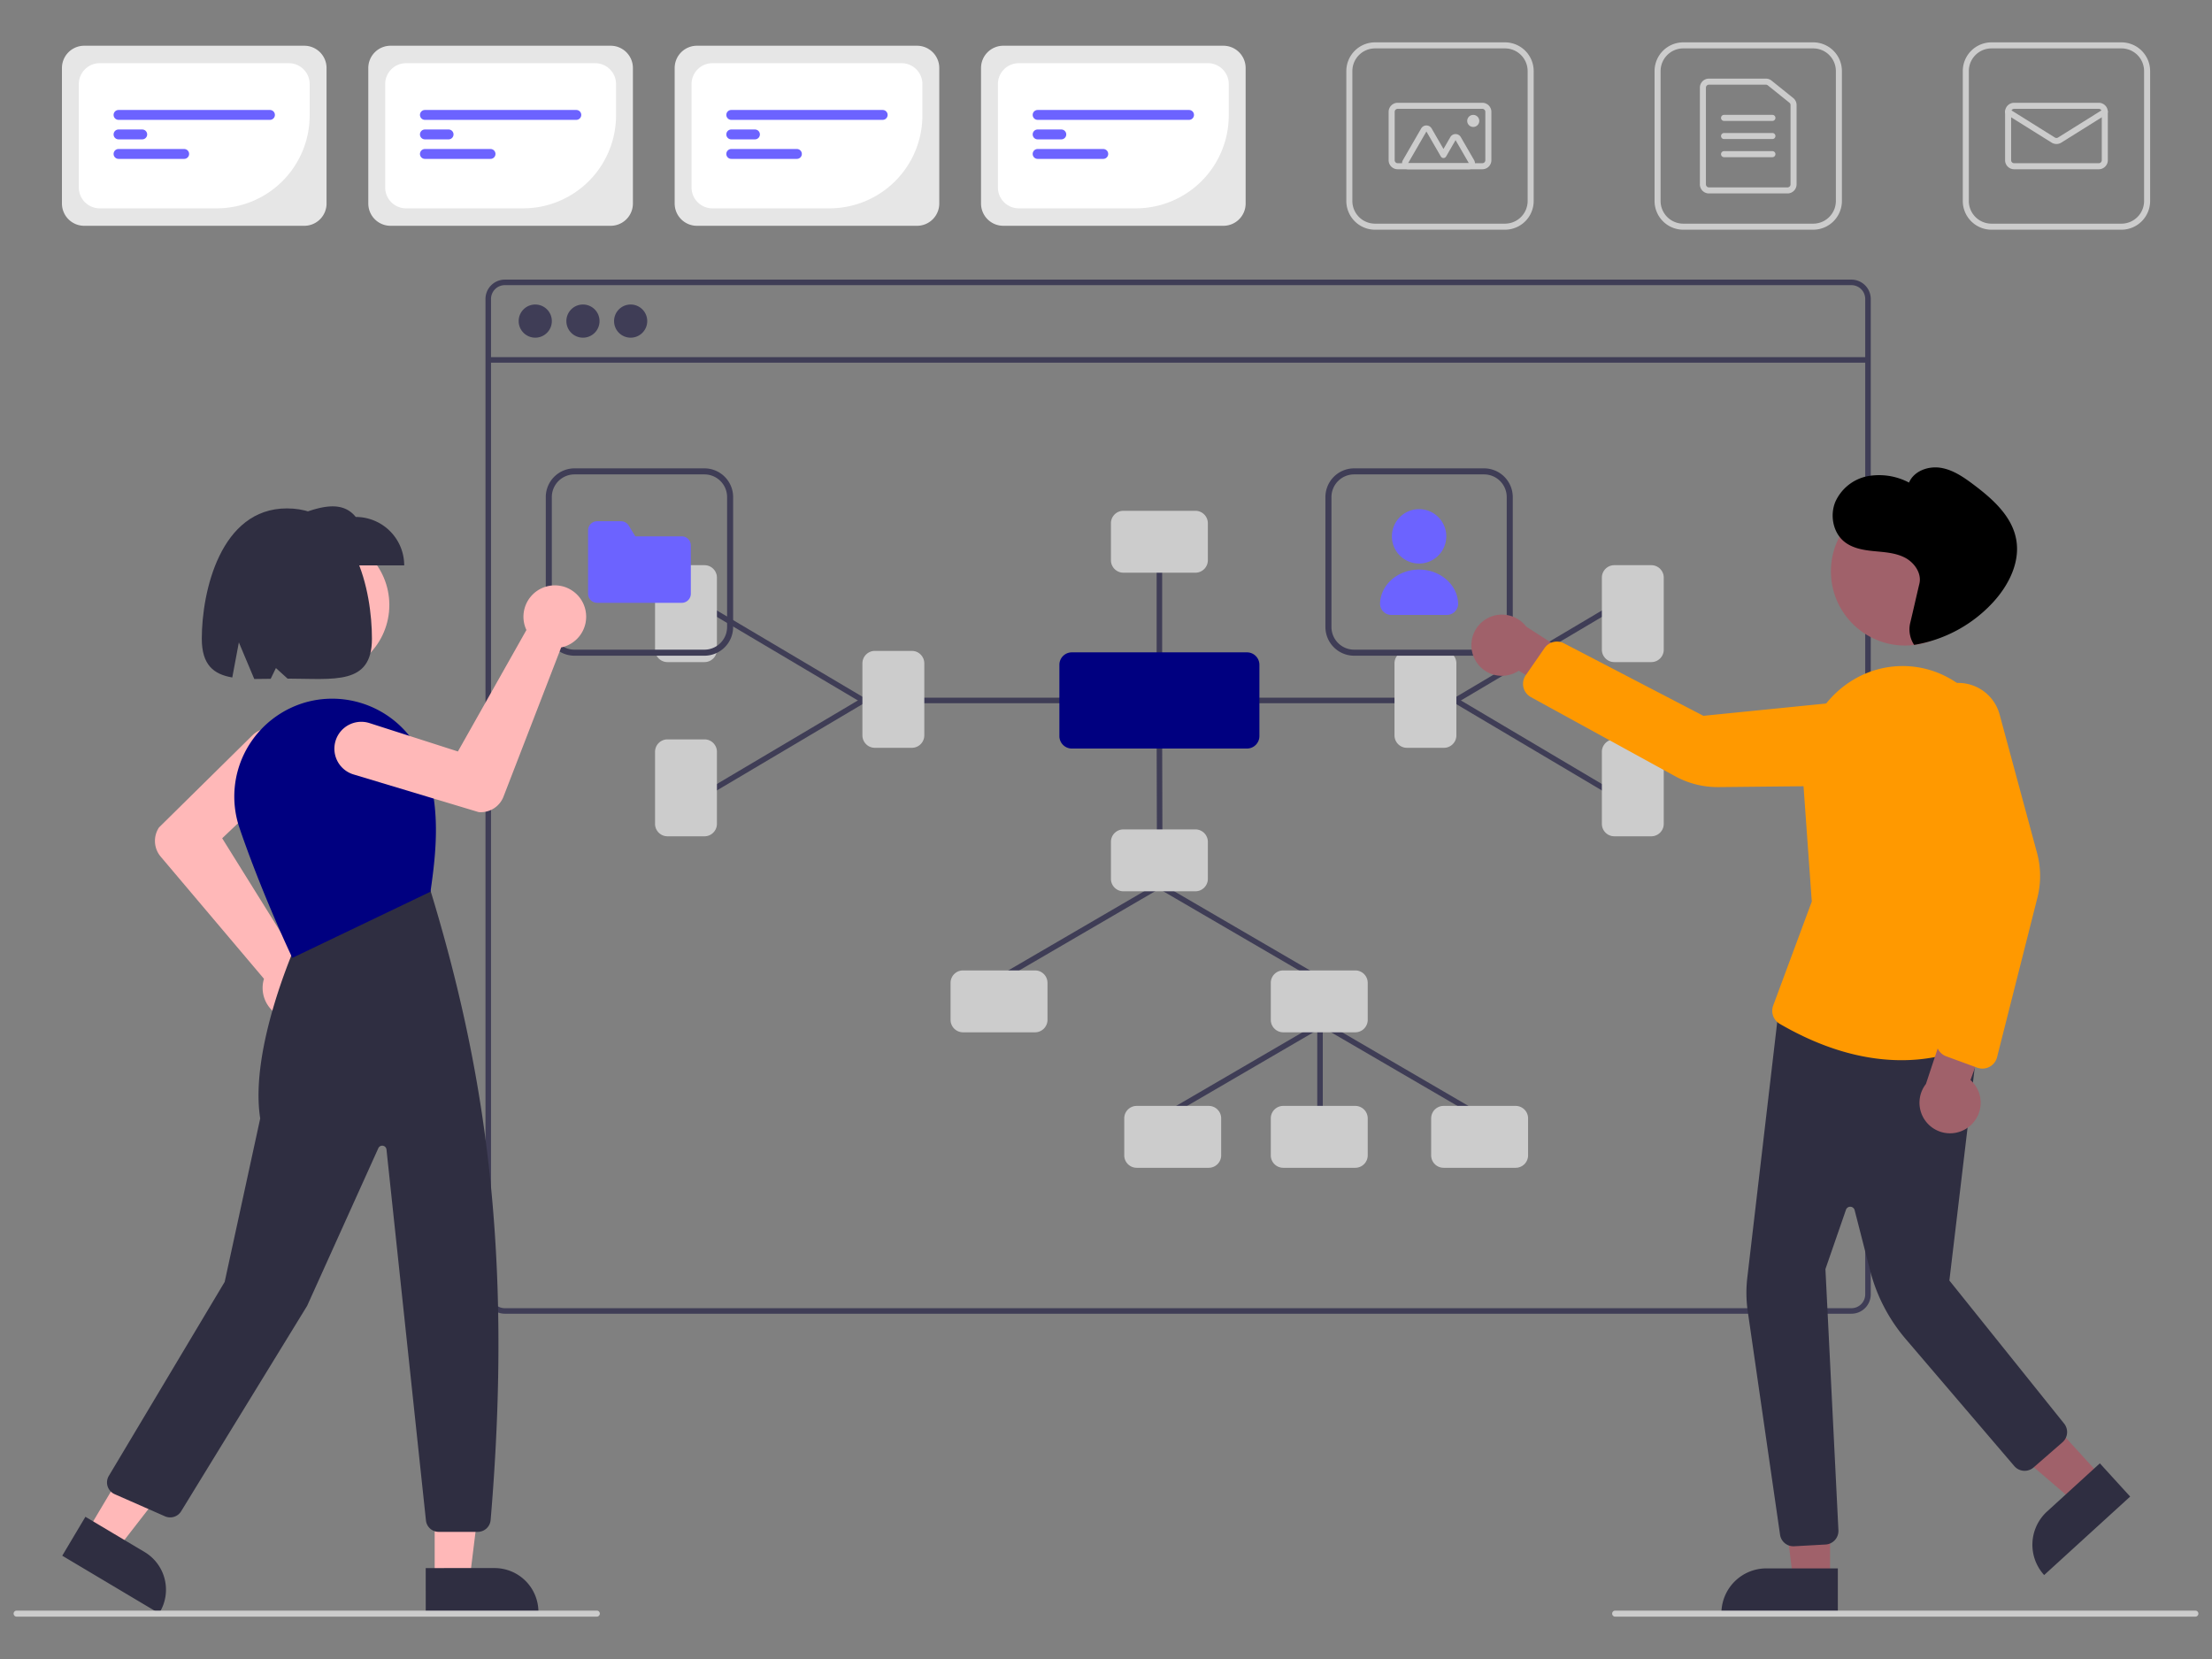 <?xml version="1.0" encoding="UTF-8" standalone="no"?>
<svg xmlns:inkscape="http://www.inkscape.org/namespaces/inkscape" xmlns:sodipodi="http://sodipodi.sourceforge.net/DTD/sodipodi-0.dtd" xmlns="http://www.w3.org/2000/svg" xmlns:svg="http://www.w3.org/2000/svg" data-name="Layer 1" width="800" height="600" viewBox="0 0 800 600" version="1.1" id="svg52" sodipodi:docname="api.svg" xml:space="preserve" inkscape:version="1.3.2 (091e20ef0f, 2023-11-25, custom)">
  <rect x="0" y="0" width="800" height="600" fill="#808080" stroke="none"/>
  <defs id="defs56"></defs>
  <g id="g76" transform="translate(0.031,-6.857)">
    <g id="g6">
      <path d="m 669.551,107.984 h -487 a 7.008,7.008 0 0 0 -7,7 v 360 a 7.008,7.008 0 0 0 7,7 h 487 a 7.008,7.008 0 0 0 7,-7 v -360 a 7.008,7.008 0 0 0 -7,-7 z m 5,367 a 5.002,5.002 0 0 1 -5,5 h -487 a 5.002,5.002 0 0 1 -5,-5 v -360 a 5.002,5.002 0 0 1 5,-5 h 487 a 5.002,5.002 0 0 1 5,5 z" fill="#3f3d56" id="path12-1"></path>
      <rect x="176.551" y="136.024" width="499" height="2" fill="#3f3d56" id="rect12"></rect>
      <circle cx="193.551" cy="122.984" r="6" fill="#3f3d56" id="circle12"></circle>
      <circle cx="210.801" cy="122.984" r="6" fill="#3f3d56" id="circle13-2"></circle>
      <circle cx="228.051" cy="122.984" r="6" fill="#3f3d56" id="circle14"></circle>
      <path d="m 477.373,419.289 a 1,1 0 0 1 -1,-1 v -41 a 1,1 0 0 1 2,0 v 41 a 1,1 0 0 1 -1,1 z" fill="#3f3d56" id="path14-9"></path>
      <path d="m 476.002,361.289 a 0.995,0.995 0 0 1 -0.502,-0.136 l -56.815,-33.104 a 1,1 0 0 1 1.007,-1.729 l 56.815,33.104 a 1,1 0 0 1 -0.504,1.864 z" fill="#3f3d56" id="path15-3"></path>
      <path d="m 362.374,361.289 a 1,1 0 0 1 -0.504,-1.864 l 56.815,-33.104 a 1,1 0 0 1 1.007,1.729 l -56.815,33.104 a 0.999,0.999 0 0 1 -0.502,0.136 z" fill="#3f3d56" id="path16-1"></path>
      <path d="m 535.003,411.289 a 0.995,0.995 0 0 1 -0.502,-0.136 l -56.815,-33.104 a 1,1 0 0 1 1.007,-1.729 l 56.815,33.104 a 1,1 0 0 1 -0.504,1.864 z" fill="#3f3d56" id="path17-9"></path>
      <path d="m 421.374,411.289 a 1,1 0 0 1 -0.504,-1.864 l 56.815,-33.104 a 1,1 0 0 1 1.007,1.729 l -56.815,33.104 a 0.999,0.999 0 0 1 -0.502,0.136 z" fill="#3f3d56" id="path18-4"></path>
      <path d="m 419.373,310.289 a 1,1 0 0 1 -1,-0.998 l -0.092,-36.387 a 1,1 0 0 1 0.998,-1.002 h 0.002 a 1,1 0 0 1 1,0.998 l 0.092,36.387 a 1,1 0 0 1 -0.998,1.002 z" fill="#3f3d56" id="path19-7"></path>
      <path d="m 432.307,329.205 h -26.052 a 4.505,4.505 0 0 1 -4.5,-4.5 v -13.381 a 4.505,4.505 0 0 1 4.5,-4.5 h 26.052 a 4.505,4.505 0 0 1 4.5,4.5 v 13.381 a 4.505,4.505 0 0 1 -4.5,4.5 z" fill="#cccccc" id="path20-8"></path>
      <path d="m 389.188,261.185 h -55.433 a 1,1 0 0 1 0,-2 h 55.433 a 1,1 0 0 1 0,2 z" fill="#3f3d56" id="path21-4"></path>
      <path d="m 419.281,246.902 a 1,1 0 0 1 -1,-1 v -34.613 a 1,1 0 0 1 2,0 v 34.613 a 1,1 0 0 1 -1,1 z" fill="#3f3d56" id="path22-5"></path>
      <path d="m 312.187,261.185 a 0.996,0.996 0 0 1 -0.509,-0.14 l -53.815,-31.896 a 1,1 0 0 1 1.02,-1.721 l 53.815,31.896 a 1,1 0 0 1 -0.511,1.86 z" fill="#3f3d56" id="path23-0"></path>
      <path d="m 258.374,293.081 a 1,1 0 0 1 -0.511,-1.86 l 53.815,-31.896 a 1,1 0 0 1 1.02,1.721 l -53.815,31.896 a 0.996,0.996 0 0 1 -0.509,0.14 z" fill="#3f3d56" id="path24-3"></path>
      <path d="m 329.755,277.315 h -13.381 a 4.505,4.505 0 0 1 -4.5,-4.5 v -26.052 a 4.505,4.505 0 0 1 4.5,-4.5 h 13.381 a 4.505,4.505 0 0 1 4.5,4.5 v 26.052 a 4.505,4.505 0 0 1 -4.5,4.5 z" fill="#cccccc" id="path25-6"></path>
      <path d="m 432.307,213.98 h -26.052 a 4.505,4.505 0 0 1 -4.5,-4.5 v -13.382 a 4.505,4.505 0 0 1 4.5,-4.5 h 26.052 a 4.505,4.505 0 0 1 4.5,4.5 v 13.382 a 4.505,4.505 0 0 1 -4.5,4.5 z" fill="#cccccc" id="path26-1"></path>
      <path d="m 254.755,246.315 h -13.381 a 4.505,4.505 0 0 1 -4.5,-4.5 v -26.052 a 4.505,4.505 0 0 1 4.5,-4.5 h 13.381 a 4.505,4.505 0 0 1 4.5,4.5 v 26.052 a 4.505,4.505 0 0 1 -4.5,4.5 z" fill="#cccccc" id="path27-0"></path>
      <path d="m 254.755,309.315 h -13.381 a 4.505,4.505 0 0 1 -4.5,-4.5 v -26.052 a 4.505,4.505 0 0 1 4.5,-4.5 h 13.381 a 4.505,4.505 0 0 1 4.5,4.5 v 26.052 a 4.505,4.505 0 0 1 -4.5,4.5 z" fill="#cccccc" id="path28-6"></path>
      <path d="m 504.807,261.185 h -55.434 a 1,1 0 0 1 0,-2 h 55.434 a 1,1 0 0 1 0,2 z" fill="#3f3d56" id="path29-3"></path>
      <path d="m 526.374,261.185 a 1,1 0 0 1 -0.511,-1.86 l 53.815,-31.896 a 1,1 0 1 1 1.02,1.721 l -53.815,31.896 a 0.995,0.995 0 0 1 -0.509,0.14 z" fill="#3f3d56" id="path30-20"></path>
      <path d="m 580.187,293.081 a 0.995,0.995 0 0 1 -0.509,-0.14 l -53.815,-31.896 a 1,1 0 1 1 1.02,-1.721 l 53.815,31.896 a 1,1 0 0 1 -0.511,1.86 z" fill="#3f3d56" id="path31-61"></path>
      <path d="m 522.188,277.315 h -13.381 a 4.505,4.505 0 0 1 -4.5,-4.5 v -26.052 a 4.505,4.505 0 0 1 4.5,-4.5 h 13.381 a 4.505,4.505 0 0 1 4.5,4.5 v 26.052 a 4.505,4.505 0 0 1 -4.5,4.5 z" fill="#cccccc" id="path32-5"></path>
      <path d="m 597.188,246.315 h -13.381 a 4.505,4.505 0 0 1 -4.5,-4.5 v -26.052 a 4.505,4.505 0 0 1 4.5,-4.5 h 13.381 a 4.505,4.505 0 0 1 4.5,4.5 v 26.052 a 4.505,4.505 0 0 1 -4.5,4.5 z" fill="#cccccc" id="path33-5"></path>
      <path d="m 597.188,309.315 h -13.381 a 4.505,4.505 0 0 1 -4.5,-4.5 v -26.052 a 4.505,4.505 0 0 1 4.5,-4.5 h 13.381 a 4.505,4.505 0 0 1 4.5,4.5 v 26.052 a 4.505,4.505 0 0 1 -4.5,4.5 z" fill="#cccccc" id="path34-4"></path>
      <path d="m 374.307,380.205 h -26.052 a 4.505,4.505 0 0 1 -4.5,-4.5 v -13.381 a 4.505,4.505 0 0 1 4.5,-4.5 h 26.052 a 4.505,4.505 0 0 1 4.5,4.5 v 13.381 a 4.505,4.505 0 0 1 -4.5,4.5 z" fill="#cccccc" id="path35-7"></path>
      <path d="m 490.122,380.205 h -26.052 a 4.505,4.505 0 0 1 -4.5,-4.5 v -13.381 a 4.505,4.505 0 0 1 4.5,-4.5 h 26.052 a 4.505,4.505 0 0 1 4.5,4.5 v 13.381 a 4.505,4.505 0 0 1 -4.5,4.5 z" fill="#cccccc" id="path36-6"></path>
      <path d="m 437.122,429.205 h -26.052 a 4.505,4.505 0 0 1 -4.5,-4.5 v -13.381 a 4.505,4.505 0 0 1 4.5,-4.5 h 26.052 a 4.505,4.505 0 0 1 4.5,4.5 v 13.381 a 4.505,4.505 0 0 1 -4.5,4.5 z" fill="#cccccc" id="path37-5"></path>
      <path d="m 548.122,429.205 h -26.052 a 4.505,4.505 0 0 1 -4.5,-4.5 v -13.381 a 4.505,4.505 0 0 1 4.5,-4.5 h 26.052 a 4.505,4.505 0 0 1 4.5,4.5 v 13.381 a 4.505,4.505 0 0 1 -4.5,4.5 z" fill="#cccccc" id="path38-6"></path>
      <path d="m 490.122,429.205 h -26.052 a 4.505,4.505 0 0 1 -4.5,-4.5 v -13.381 a 4.505,4.505 0 0 1 4.5,-4.5 h 26.052 a 4.505,4.505 0 0 1 4.5,4.5 v 13.381 a 4.505,4.505 0 0 1 -4.5,4.5 z" fill="#cccccc" id="path39-9"></path>
      <path d="m 450.95,277.581 h -63.338 a 4.505,4.505 0 0 1 -4.5,-4.5 v -25.792 a 4.505,4.505 0 0 1 4.5,-4.5 h 63.338 a 4.505,4.505 0 0 1 4.5,4.5 v 25.792 a 4.505,4.505 0 0 1 -4.5,4.5 z" fill="#6c63ff" id="path40-3" style="fill:#000080;fill-opacity:1"></path>
    </g>
    <g id="g7" transform="translate(953.999)">
      <path d="m -699.264,244.003 h -46.994 a 10.394,10.394 0 0 1 -10.382,-10.382 v -46.994 a 10.394,10.394 0 0 1 10.382,-10.382 h 46.994 a 10.394,10.394 0 0 1 10.382,10.382 v 46.994 a 10.394,10.394 0 0 1 -10.382,10.382 z m -46.994,-65.573 a 8.206,8.206 0 0 0 -8.197,8.197 v 46.994 a 8.206,8.206 0 0 0 8.197,8.197 h 46.994 a 8.206,8.206 0 0 0 8.197,-8.197 v -46.994 a 8.206,8.206 0 0 0 -8.197,-8.197 z" fill="#3f3d56" id="path12" style="stroke-width:1.093"></path>
      <path d="m -707.46,224.877 h -30.601 a 3.282,3.282 0 0 1 -3.279,-3.279 v -22.951 a 3.282,3.282 0 0 1 3.279,-3.279 h 8.614 a 3.258,3.258 0 0 1 2.793,1.56 l 2.402,3.905 h 16.791 a 3.282,3.282 0 0 1 3.279,3.279 v 17.486 a 3.282,3.282 0 0 1 -3.279,3.279 z" fill="#6c63ff" id="path13" style="stroke-width:1.093"></path>
      <circle cx="-838.547" cy="225.653" r="25.324" fill="#ffb8b8" id="circle13" style="stroke-width:1.093"></circle>
      <path d="m -847.69,375.499 q -0.478,0 -0.961,-0.042 a 11.344,11.344 0 0 1 -10.182,-13.524 10.619,10.619 0 0 1 0.278,-1.078 l -37.376,-44.205 a 8.81,8.81 0 0 1 -0.613,-10.501 l 0.068,-0.083 33.643,-33.173 a 9.725,9.725 0 1 1 13.528,13.974 l -24.366,23.165 26.675,42.813 a 10.796,10.796 0 0 1 1.505,0.185 11.344,11.344 0 0 1 -2.199,22.469 z" fill="#ffb8b8" id="path14" style="stroke-width:1.093"></path>
      <polygon points="139.328,461.701 150.895,461.701 156.397,417.088 139.326,417.089 " fill="#ffb8b8" id="polygon14" transform="matrix(1.093,0,0,1.093,-949.108,73.513)"></polygon>
      <path d="m -800.063,573.972 24.894,-0.001 h 10e-4 a 15.864,15.864 0 0 1 15.864,15.864 v 0.516 l -40.758,0.001 z" fill="#2f2e41" id="path15" style="stroke-width:1.093"></path>
      <polygon points="24.366,445.71 34.304,451.627 61.857,416.11 47.189,407.377 " fill="#ffb8b8" id="polygon15" transform="matrix(1.093,0,0,1.093,-949.108,73.513)"></polygon>
      <path d="m -923.138,555.426 21.39,12.735 8.6e-4,5.1e-4 a 15.864,15.864 0 0 1 5.514,21.747 l -0.264,0.443 -35.021,-20.851 z" fill="#2f2e41" id="path16" style="stroke-width:1.093"></path>
      <path d="m -781.215,560.878 h -14.155 a 4.631,4.631 0 0 1 -4.614,-4.149 l -14.27,-134.138 a 1.547,1.547 0 0 0 -2.948,-0.473 l -25.743,57.003 -45.577,74.319 a 4.662,4.662 0 0 1 -5.824,1.82 l -18.208,-8.011 a 4.641,4.641 0 0 1 -2.114,-6.627 l 41.898,-70.155 12.85,-59.109 c -4.041,-25.634 13.284,-63.744 13.46,-64.126 l 0.086,-0.186 47.724,-18.653 0.239,0.293 c 18.821,61.763 30.289,128.23 21.821,227.94 a 4.671,4.671 0 0 1 -4.625,4.251 z" fill="#2f2e41" id="path17" style="stroke-width:1.093"></path>
      <path d="m -848.297,353.292 -0.222,-0.467 c -0.106,-0.224 -10.718,-22.605 -18.898,-46.526 a 35.284,35.284 0 0 1 2.446,-28.277 35.669,35.669 0 0 1 22.746,-17.491 v 0 a 35.712,35.712 0 0 1 41.451,21.387 c 6.489,16.226 4.421,33.546 2.475,47.166 l -0.039,0.273 -0.248,0.119 z" fill="#6c63ff" id="path18" style="fill:#000080;fill-opacity:1;stroke-width:1.093"></path>
      <path d="m -807.843,211.348 h -40.211 v -17.528 c 8.826,-3.506 17.463,-6.488 22.683,0 a 17.528,17.528 0 0 1 17.528,17.528 z" fill="#2f2e41" id="path19" style="stroke-width:1.093"></path>
      <path d="m -850.28,190.727 c -24.039,0 -30.768,30.132 -30.768,47.131 0,9.48 4.287,12.871 11.025,14.018 l 2.379,-12.689 5.573,13.236 c 1.892,0.01 3.881,-0.027 5.942,-0.066 l 1.889,-3.891 4.213,3.821 c 16.875,0.025 30.514,2.485 30.514,-14.429 10e-6,-16.999 -5.901,-47.131 -30.767,-47.131 z" fill="#2f2e41" id="path20" style="stroke-width:1.093"></path>
      <path d="m -743.428,224.45 q 0.229,0.42 0.424,0.864 a 11.344,11.344 0 0 1 -6.986,15.419 10.626,10.626 0 0 1 -1.08,0.273 l -20.873,53.994 a 8.81,8.81 0 0 1 -8.921,5.572 l -0.105,-0.02 -45.242,-13.62 a 9.725,9.725 0 1 1 5.777,-18.572 l 32.011,10.277 24.783,-43.936 a 10.794,10.794 0 0 1 -0.559,-1.409 11.344,11.344 0 0 1 20.772,-8.843 z" fill="#ffb8b8" id="path21" style="stroke-width:1.093"></path>
      <path d="m -417.3,244.003 h -46.994 a 10.394,10.394 0 0 1 -10.382,-10.382 v -46.994 a 10.394,10.394 0 0 1 10.382,-10.382 h 46.994 a 10.394,10.394 0 0 1 10.382,10.382 v 46.994 a 10.394,10.394 0 0 1 -10.382,10.382 z m -46.994,-65.573 a 8.206,8.206 0 0 0 -8.197,8.197 v 46.994 a 8.206,8.206 0 0 0 8.197,8.197 h 46.994 a 8.206,8.206 0 0 0 8.197,-8.197 v -46.994 a 8.206,8.206 0 0 0 -8.197,-8.197 z" fill="#3f3d56" id="path22" style="stroke-width:1.093"></path>
      <path d="m -440.797,210.67 a 9.836,9.836 0 1 1 9.836,-9.836 9.847,9.847 0 0 1 -9.836,9.836 z" fill="#6c63ff" id="path23" style="stroke-width:1.093"></path>
      <path d="m -430.976,229.249 h -19.641 a 4.086,4.086 0 0 1 -4.297,-3.825 c 0,-6.93 6.333,-12.568 14.117,-12.568 7.784,0 14.117,5.638 14.117,12.568 a 4.086,4.086 0 0 1 -4.297,3.825 z" fill="#6c63ff" id="path24" style="stroke-width:1.093"></path>
      <polygon points="601.057,461.529 588.798,461.528 582.965,414.24 601.06,414.241 " fill="#a0616a" id="polygon24" transform="matrix(1.093,0,0,1.093,-949.108,73.513)"></polygon>
      <path d="m -315.191,574.082 h 25.84 v 16.27 h -42.11 v 0 a 16.27,16.27 0 0 1 16.27,-16.27 z" fill="#2f2e41" id="path25" style="stroke-width:1.093"></path>
      <polygon points="690.811,427.625 681.753,435.888 645.573,404.885 658.941,392.69 " fill="#a0616a" id="polygon25" transform="matrix(1.093,0,0,1.093,-949.108,73.513)"></polygon>
      <path d="m -213.681,553.51 19.09,-17.415 10.965,12.02 -31.109,28.38 v 0 a 16.27,16.27 0 0 1 1.055,-22.985 z" fill="#2f2e41" id="path26" style="stroke-width:1.093"></path>
      <path d="m -305.398,566.092 a 4.889,4.889 0 0 1 -4.857,-4.214 l -11.675,-80.753 a 46.884,46.884 0 0 1 -0.165,-12.154 l 11.379,-97.239 72.675,6.102 -10.969,92.136 41.493,51.737 a 4.906,4.906 0 0 1 -0.607,6.786 l -10.447,9.098 a 4.917,4.917 0 0 1 -6.969,-0.513 l -39.316,-46.008 a 61.79,61.79 0 0 1 -12.808,-24.658 l -5.613,-21.89 a 1.639,1.639 0 0 0 -3.137,-0.129 l -7.424,21.446 4.697,94.459 a 4.929,4.929 0 0 1 -4.639,5.154 l -11.336,0.63 q -0.142,0.008 -0.283,0.008 z" fill="#2f2e41" id="path27" style="stroke-width:1.093"></path>
      <circle cx="-265.013" cy="213.49" r="26.842" fill="#a0616a" id="circle27" style="stroke-width:1.093"></circle>
      <path d="m -420.921,244.698 a 10.99,10.99 0 0 0 16.177,4.72 l 35.194,21.322 -2.735,-18.032 -29.79,-19.251 a 11.049,11.049 0 0 0 -18.847,11.242 z" fill="#a0616a" id="path28" style="stroke-width:1.093"></path>
      <path d="m -266.26,390.292 v 0 c -14.257,5.3e-4 -29.092,-4.422 -44.096,-13.147 a 5.455,5.455 0 0 1 -2.373,-6.628 l 13.955,-37.603 -3.174,-44.306 c -1.08,-15.071 6.434,-29.378 19.142,-36.447 a 34.529,34.529 0 0 1 30.122,-1.783 37.131,37.131 0 0 1 21.394,24.382 l 4.48,15.585 a 95.617,95.617 0 0 1 -1.79,58.034 l -12.978,36.438 -0.337,0.201 c -0.088,0.053 -8.994,5.272 -24.346,5.273 z" fill="#cccccc" id="path29" style="fill:#ff9900;fill-opacity:1;stroke-width:1.093"></path>
      <path d="m -402.29,257.207 a 5.461,5.461 0 0 1 0.058,-6.135 l 6.801,-9.823 a 5.473,5.473 0 0 1 7.013,-1.737 l 50.437,26.23 55.651,-5.579 a 15.555,15.555 0 0 1 16.233,10.579 15.456,15.456 0 0 1 -14.535,20.255 l -51.895,0.527 a 31.919,31.919 0 0 1 -15.639,-3.922 l -52.202,-28.627 a 5.486,5.486 0 0 1 -1.923,-1.767 z" fill="#cccccc" id="path30" style="fill:#ff9900;fill-opacity:1;stroke-width:1.093"></path>
      <path d="m -241.881,414.316 a 10.99,10.99 0 0 0 0.506,-16.844 l 13.107,-36.081 -18.075,3.836 -11.153,33.67 a 11.049,11.049 0 0 0 15.615,15.419 z" fill="#a0616a" id="path31" style="stroke-width:1.093"></path>
      <path d="m -237.07,393.331 a 5.429,5.429 0 0 1 -1.877,-0.334 l -11.216,-4.116 a 5.473,5.473 0 0 1 -3.443,-6.352 l 12.722,-55.408 -19.376,-52.465 a 15.549,15.549 0 0 1 6.163,-18.37 15.456,15.456 0 0 1 23.256,8.982 l 13.543,50.099 a 31.92,31.92 0 0 1 0.132,16.122 l -14.599,57.718 a 5.462,5.462 0 0 1 -5.298,4.124 h -0.005 z" fill="#cccccc" id="path32" style="fill:#ff9900;fill-opacity:1;stroke-width:1.093"></path>
      <path d="m -263.24,232.431 c 1.361,-5.648 2.034,-8.819 3.382,-14.47 0.903,-3.785 -1.822,-7.66 -5.241,-9.429 -3.419,-1.769 -7.382,-1.972 -11.202,-2.346 -3.82,-0.374 -7.827,-1.042 -10.804,-3.499 -3.997,-3.299 -5.14,-9.444 -3.174,-14.277 a 16.234,16.234 0 0 1 11.668,-9.33 23.172,23.172 0 0 1 15.002,2.31 c 1.802,-4.233 7.023,-6.074 11.509,-5.335 4.486,0.739 8.381,3.461 12.028,6.214 6.78,5.119 13.737,11.324 15.242,19.762 1.453,8.149 -2.68,16.373 -8.209,22.464 a 49.708,49.708 0 0 1 -28.724,15.588 10.174,10.174 0 0 1 -1.476,-7.65 z" id="path33" style="stroke-width:1.093"></path>
      <path d="m -160.046,591.54 h -209.834 a 1.093,1.093 0 0 1 0,-2.186 h 209.834 a 1.093,1.093 0 0 1 0,2.186 z" fill="#cccccc" id="path34" style="stroke-width:1.093"></path>
      <path d="m -738.182,591.54 h -209.834 a 1.093,1.093 0 0 1 0,-2.186 h 209.834 a 1.093,1.093 0 0 1 0,2.186 z" fill="#cccccc" id="path35" style="stroke-width:1.093"></path>
    </g>
    <path d="m 655.738,89.932 h -46.994 a 10.394,10.394 0 0 1 -10.382,-10.382 V 32.556 a 10.394,10.394 0 0 1 10.382,-10.382 h 46.994 a 10.394,10.394 0 0 1 10.382,10.382 v 46.994 a 10.394,10.394 0 0 1 -10.382,10.382 z M 608.744,24.359 a 8.206,8.206 0 0 0 -8.197,8.197 v 46.994 a 8.206,8.206 0 0 0 8.197,8.197 h 46.994 a 8.206,8.206 0 0 0 8.197,-8.197 V 32.556 a 8.206,8.206 0 0 0 -8.197,-8.197 z" fill="#cccccc" id="path1" style="stroke-width:1.093"></path>
    <path d="m 646.448,76.818 h -28.415 a 3.282,3.282 0 0 1 -3.279,-3.279 V 38.567 a 3.282,3.282 0 0 1 3.279,-3.279 h 20.589 a 3.287,3.287 0 0 1 2.054,0.723 l 7.825,6.288 a 3.262,3.262 0 0 1 1.225,2.556 v 28.684 a 3.282,3.282 0 0 1 -3.279,3.279 z M 618.033,37.474 a 1.094,1.094 0 0 0 -1.093,1.093 v 34.972 a 1.094,1.094 0 0 0 1.093,1.093 h 28.415 a 1.094,1.094 0 0 0 1.093,-1.093 V 44.855 a 1.087,1.087 0 0 0 -0.408,-0.852 l -7.826,-6.289 a 1.095,1.095 0 0 0 -0.684,-0.241 z" fill="#cccccc" id="path2" style="stroke-width:1.093"></path>
    <path d="m 640.984,50.588 h -17.486 a 1.093,1.093 0 0 1 0,-2.186 h 17.486 a 1.093,1.093 0 0 1 0,2.186 z" fill="#cccccc" id="path3" style="stroke-width:1.093"></path>
    <path d="m 640.984,57.146 h -17.486 a 1.093,1.093 0 0 1 0,-2.186 h 17.486 a 1.093,1.093 0 0 1 0,2.186 z" fill="#cccccc" id="path4" style="stroke-width:1.093"></path>
    <path d="m 640.984,63.703 h -17.486 a 1.093,1.093 0 0 1 0,-2.186 h 17.486 a 1.093,1.093 0 0 1 0,2.186 z" fill="#cccccc" id="path5" style="stroke-width:1.093"></path>
    <path d="m 767.212,89.932 h -46.994 a 10.394,10.394 0 0 1 -10.382,-10.382 V 32.556 a 10.394,10.394 0 0 1 10.382,-10.382 h 46.994 a 10.394,10.394 0 0 1 10.382,10.382 v 46.994 a 10.394,10.394 0 0 1 -10.382,10.382 z M 720.218,24.359 a 8.206,8.206 0 0 0 -8.197,8.197 v 46.994 a 8.206,8.206 0 0 0 8.197,8.197 h 46.994 a 8.206,8.206 0 0 0 8.197,-8.197 V 32.556 a 8.206,8.206 0 0 0 -8.197,-8.197 z" fill="#cccccc" id="path6" style="stroke-width:1.093"></path>
    <path d="m 759.015,68.075 h -30.601 a 3.282,3.282 0 0 1 -3.279,-3.279 V 47.31 a 3.282,3.282 0 0 1 3.279,-3.279 h 30.601 a 3.282,3.282 0 0 1 3.279,3.279 v 17.486 a 3.282,3.282 0 0 1 -3.279,3.279 z M 728.414,46.217 a 1.094,1.094 0 0 0 -1.093,1.093 v 17.486 a 1.094,1.094 0 0 0 1.093,1.093 h 30.601 a 1.094,1.094 0 0 0 1.093,-1.093 V 47.31 a 1.094,1.094 0 0 0 -1.093,-1.093 z" fill="#cccccc" id="path7" style="stroke-width:1.093"></path>
    <path d="m 743.715,58.936 a 3.283,3.283 0 0 1 -1.738,-0.495 L 725.649,48.237 a 1.093,1.093 0 0 1 1.159,-1.854 l 16.328,10.205 a 1.099,1.099 0 0 0 1.158,0 l 16.327,-10.205 a 1.093,1.093 0 0 1 1.159,1.854 l -16.327,10.205 a 3.283,3.283 0 0 1 -1.739,0.495 z" fill="#cccccc" id="path8" style="stroke-width:1.093"></path>
    <path d="m 544.263,89.932 h -46.994 a 10.394,10.394 0 0 1 -10.382,-10.382 V 32.556 a 10.394,10.394 0 0 1 10.382,-10.382 h 46.994 a 10.394,10.394 0 0 1 10.382,10.382 v 46.994 a 10.394,10.394 0 0 1 -10.382,10.382 z M 497.269,24.359 a 8.206,8.206 0 0 0 -8.197,8.197 v 46.994 a 8.206,8.206 0 0 0 8.197,8.197 h 46.994 a 8.206,8.206 0 0 0 8.197,-8.197 V 32.556 a 8.206,8.206 0 0 0 -8.197,-8.197 z" fill="#cccccc" id="path9" style="stroke-width:1.093"></path>
    <path d="m 536.067,68.075 h -30.601 a 3.282,3.282 0 0 1 -3.279,-3.279 V 47.31 a 3.282,3.282 0 0 1 3.279,-3.279 h 30.601 a 3.282,3.282 0 0 1 3.279,3.279 v 17.486 a 3.282,3.282 0 0 1 -3.279,3.279 z M 505.466,46.217 a 1.094,1.094 0 0 0 -1.093,1.093 v 17.486 a 1.094,1.094 0 0 0 1.093,1.093 h 30.601 a 1.094,1.094 0 0 0 1.093,-1.093 V 47.31 a 1.094,1.094 0 0 0 -1.093,-1.093 z" fill="#cccccc" id="path10" style="stroke-width:1.093"></path>
    <path d="m 531.217,68.075 h -21.993 a 2.185,2.185 0 0 1 -1.893,-3.279 l 6.625,-11.475 a 2.186,2.186 0 0 1 3.786,0 l 4.279,7.411 2.479,-4.294 a 2.186,2.186 0 0 1 3.786,0 l 4.825,8.358 a 2.186,2.186 0 0 1 -1.893,3.279 z m 0,-2.186 v 0 l -4.825,-8.358 -3.425,5.933 a 1.093,1.093 0 0 1 -0.947,0.546 v 0 a 1.093,1.093 0 0 1 -0.947,-0.546 l -5.225,-9.05 -6.625,11.475 z" fill="#cccccc" id="path11" style="stroke-width:1.093"></path>
    <circle cx="532.788" cy="50.588" r="2.186" fill="#cccccc" id="circle11" style="stroke-width:1.093"></circle>
    <g id="g9" transform="matrix(0.783,0,0,0.783,238.26,661.144)">
      <path d="m -163.777,-731.32 h -101.665 a 10.288,10.288 0 0 1 -10.277,-10.277 v -62.616 a 10.288,10.288 0 0 1 10.277,-10.277 h 101.665 a 10.288,10.288 0 0 1 10.277,10.277 v 62.616 a 10.288,10.288 0 0 1 -10.277,10.277 z" fill="#e6e6e6" id="path41-1"></path>
      <path d="m -204.17,-739.386 h -54.125 a 9.636,9.636 0 0 1 -9.625,-9.625 v -47.79 a 9.636,9.636 0 0 1 9.625,-9.625 h 87.373 a 9.635,9.635 0 0 1 9.625,9.625 v 14.543 a 42.92,42.92 0 0 1 -42.872,42.871 z" fill="#ffffff" id="path42-5"></path>
      <path d="m -179.639,-780.256 h -69.941 a 2.281,2.281 0 1 1 0,-4.562 h 69.941 a 2.281,2.281 0 1 1 0,4.562 z" fill="#6c63ff" id="path43-9"></path>
      <path d="m -238.639,-771.243 h -10.941 a 2.281,2.281 0 0 1 0,-4.562 h 10.941 a 2.281,2.281 0 0 1 0,4.562 z" fill="#6c63ff" id="path44-4"></path>
      <path d="m -219.262,-762.229 h -30.318 a 2.281,2.281 0 0 1 0,-4.562 h 30.318 a 2.281,2.281 0 0 1 0,4.562 z" fill="#6c63ff" id="path45"></path>
    </g>
    <g id="g63" transform="matrix(0.783,0,0,0.783,349.06,661.144)">
      <path d="m -163.777,-731.32 h -101.665 a 10.288,10.288 0 0 1 -10.277,-10.277 v -62.616 a 10.288,10.288 0 0 1 10.277,-10.277 h 101.665 a 10.288,10.288 0 0 1 10.277,10.277 v 62.616 a 10.288,10.288 0 0 1 -10.277,10.277 z" fill="#e6e6e6" id="path59"></path>
      <path d="m -204.17,-739.386 h -54.125 a 9.636,9.636 0 0 1 -9.625,-9.625 v -47.79 a 9.636,9.636 0 0 1 9.625,-9.625 h 87.373 a 9.635,9.635 0 0 1 9.625,9.625 v 14.543 a 42.92,42.92 0 0 1 -42.872,42.871 z" fill="#ffffff" id="path60"></path>
      <path d="m -179.639,-780.256 h -69.941 a 2.281,2.281 0 1 1 0,-4.562 h 69.941 a 2.281,2.281 0 1 1 0,4.562 z" fill="#6c63ff" id="path61"></path>
      <path d="m -238.639,-771.243 h -10.941 a 2.281,2.281 0 0 1 0,-4.562 h 10.941 a 2.281,2.281 0 0 1 0,4.562 z" fill="#6c63ff" id="path62"></path>
      <path d="m -219.262,-762.229 h -30.318 a 2.281,2.281 0 0 1 0,-4.562 h 30.318 a 2.281,2.281 0 0 1 0,4.562 z" fill="#6c63ff" id="path63"></path>
    </g>
    <g id="g68" transform="matrix(0.783,0,0,0.783,459.861,661.144)">
      <path d="m -163.777,-731.32 h -101.665 a 10.288,10.288 0 0 1 -10.277,-10.277 v -62.616 a 10.288,10.288 0 0 1 10.277,-10.277 h 101.665 a 10.288,10.288 0 0 1 10.277,10.277 v 62.616 a 10.288,10.288 0 0 1 -10.277,10.277 z" fill="#e6e6e6" id="path64"></path>
      <path d="m -204.17,-739.386 h -54.125 a 9.636,9.636 0 0 1 -9.625,-9.625 v -47.79 a 9.636,9.636 0 0 1 9.625,-9.625 h 87.373 a 9.635,9.635 0 0 1 9.625,9.625 v 14.543 a 42.92,42.92 0 0 1 -42.872,42.871 z" fill="#ffffff" id="path65"></path>
      <path d="m -179.639,-780.256 h -69.941 a 2.281,2.281 0 1 1 0,-4.562 h 69.941 a 2.281,2.281 0 1 1 0,4.562 z" fill="#6c63ff" id="path66"></path>
      <path d="m -238.639,-771.243 h -10.941 a 2.281,2.281 0 0 1 0,-4.562 h 10.941 a 2.281,2.281 0 0 1 0,4.562 z" fill="#6c63ff" id="path67"></path>
      <path d="m -219.262,-762.229 h -30.318 a 2.281,2.281 0 0 1 0,-4.562 h 30.318 a 2.281,2.281 0 0 1 0,4.562 z" fill="#6c63ff" id="path68"></path>
    </g>
    <g id="g73" transform="matrix(0.783,0,0,0.783,570.661,661.144)">
      <path d="m -163.777,-731.32 h -101.665 a 10.288,10.288 0 0 1 -10.277,-10.277 v -62.616 a 10.288,10.288 0 0 1 10.277,-10.277 h 101.665 a 10.288,10.288 0 0 1 10.277,10.277 v 62.616 a 10.288,10.288 0 0 1 -10.277,10.277 z" fill="#e6e6e6" id="path69"></path>
      <path d="m -204.17,-739.386 h -54.125 a 9.636,9.636 0 0 1 -9.625,-9.625 v -47.79 a 9.636,9.636 0 0 1 9.625,-9.625 h 87.373 a 9.635,9.635 0 0 1 9.625,9.625 v 14.543 a 42.92,42.92 0 0 1 -42.872,42.871 z" fill="#ffffff" id="path70"></path>
      <path d="m -179.639,-780.256 h -69.941 a 2.281,2.281 0 1 1 0,-4.562 h 69.941 a 2.281,2.281 0 1 1 0,4.562 z" fill="#6c63ff" id="path71"></path>
      <path d="m -238.639,-771.243 h -10.941 a 2.281,2.281 0 0 1 0,-4.562 h 10.941 a 2.281,2.281 0 0 1 0,4.562 z" fill="#6c63ff" id="path72"></path>
      <path d="m -219.262,-762.229 h -30.318 a 2.281,2.281 0 0 1 0,-4.562 h 30.318 a 2.281,2.281 0 0 1 0,4.562 z" fill="#6c63ff" id="path73"></path>
    </g>
  </g>
</svg>
